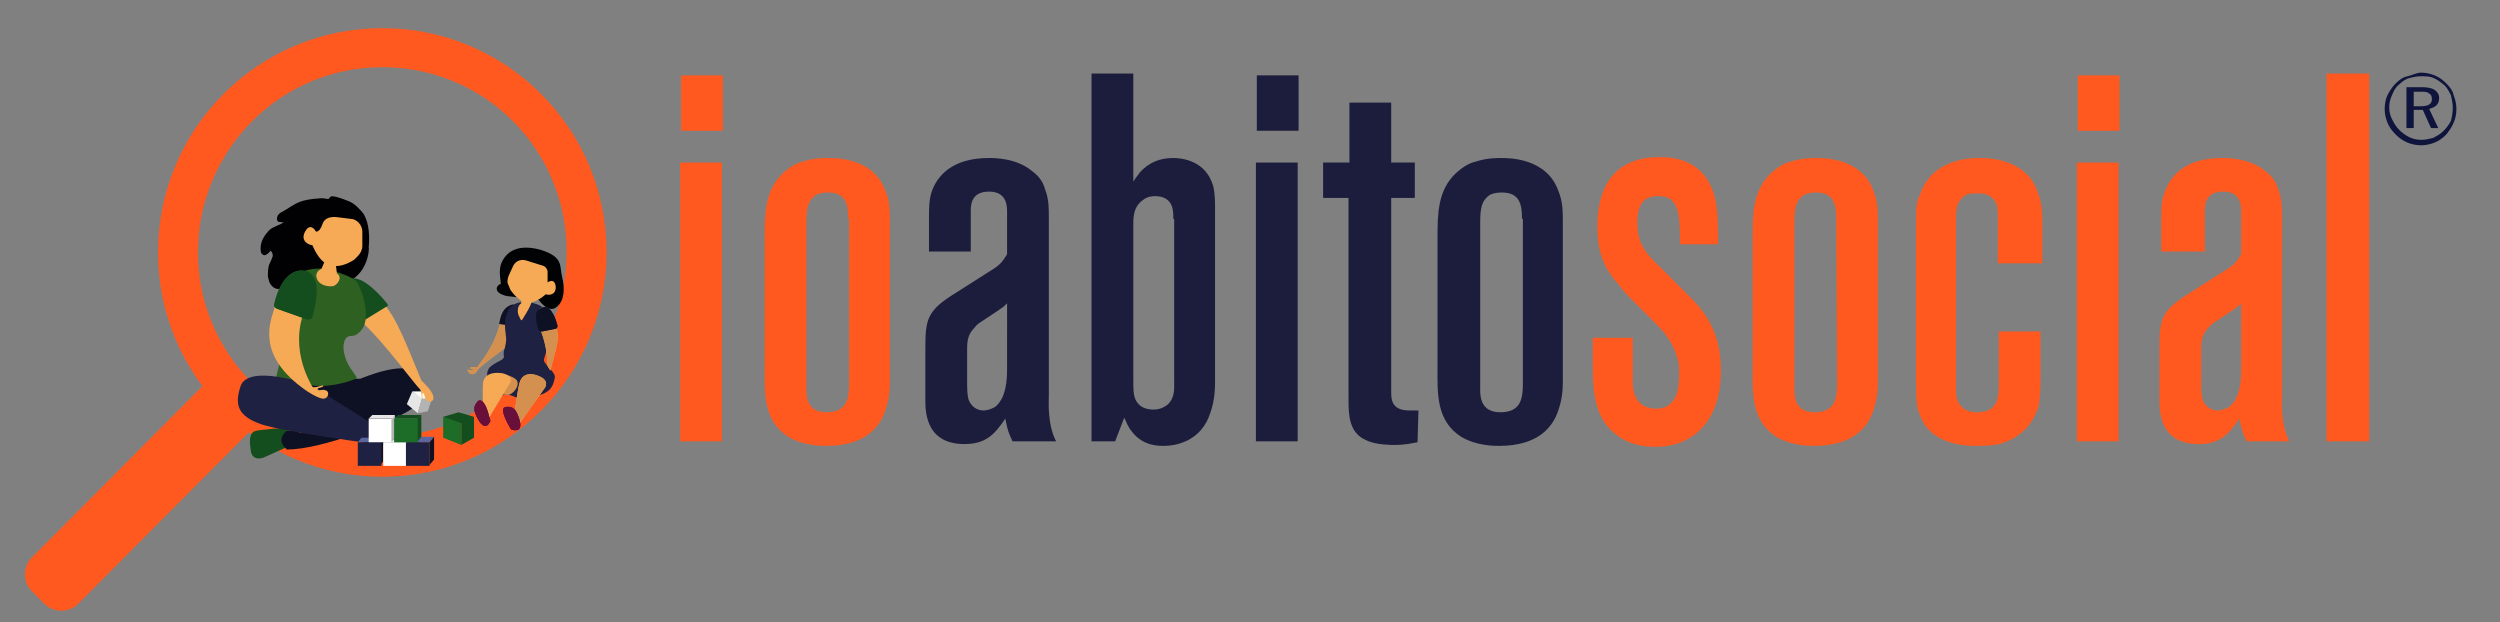 <?xml version="1.0" encoding="utf-8"?>
<!-- Generator: Adobe Illustrator 24.0.3, SVG Export Plug-In . SVG Version: 6.00 Build 0)  -->
<svg version="1.1" id="Layer_1" xmlns="http://www.w3.org/2000/svg" xmlns:xlink="http://www.w3.org/1999/xlink" x="0px" y="0px"
	 viewBox="0 0 275.3 68.5" style="enable-background:new 0 0 275.3 68.5;" xml:space="preserve">
<rect x="0" y="0" width="275.3" height="68.5" fill="#808080" stroke="none"/>
<style type="text/css">
	.st0{fill:#0F143C;}
	.st1{fill:#FF591F;}
	.st2{fill:#1C1D3C;}
	.st3{fill:none;stroke:#010103;stroke-width:0.646;stroke-miterlimit:10;}
	.st4{fill:#144E1E;}
	.st5{fill:#0E1023;}
	.st6{fill:#E6E6E6;}
	.st7{fill:#B3B3B3;}
	.st8{fill:#FFFFFF;}
	.st9{fill:#010103;}
	.st10{fill:#F6AA55;}
	.st11{fill:#2D6021;}
	.st12{fill:#1E2141;}
	.st13{fill:#5A66A0;}
	.st14{fill:#AF1417;}
	.st15{fill:#1D6D29;}
	.st16{fill:#D3904F;}
	.st17{fill:#010203;}
	.st18{fill:#8D1548;}
	.st19{fill:#680F3A;}
</style>
<title>Risorsa 1</title>
<g>
	<g>
		<path class="st0" d="M266.6,8c0.5,0,1,0.1,1.5,0.3c0.5,0.2,0.9,0.5,1.3,0.9c0.4,0.4,0.7,0.8,0.8,1.3c0.2,0.5,0.3,1,0.3,1.5
			s-0.1,1.1-0.3,1.5c-0.2,0.5-0.5,0.9-0.8,1.3c-0.4,0.4-0.8,0.7-1.3,0.9c-0.5,0.2-1,0.3-1.5,0.3c-0.5,0-1-0.1-1.5-0.3
			c-0.5-0.2-0.9-0.5-1.3-0.9c-0.4-0.4-0.7-0.8-0.9-1.3c-0.2-0.5-0.3-1-0.3-1.5c0-0.5,0.1-1.1,0.3-1.5s0.5-0.9,0.9-1.3
			c0.4-0.4,0.8-0.7,1.3-0.8S266.1,8,266.6,8z M270.1,11.9c0-0.5-0.1-0.9-0.2-1.4c-0.2-0.4-0.4-0.8-0.7-1.1c-0.4-0.3-0.7-0.6-1.2-0.8
			c-0.4-0.2-0.9-0.2-1.4-0.2c-0.5,0-0.9,0.1-1.3,0.2s-0.8,0.4-1.1,0.7c-0.4,0.3-0.6,0.7-0.8,1.2c-0.2,0.4-0.3,0.9-0.3,1.3
			c0,0.5,0.1,0.9,0.3,1.3c0.2,0.4,0.4,0.8,0.8,1.2c0.3,0.3,0.7,0.6,1.1,0.8c0.4,0.2,0.9,0.3,1.3,0.3c0.5,0,0.9-0.1,1.3-0.2
			c0.4-0.2,0.8-0.4,1.2-0.8c0.3-0.3,0.6-0.7,0.8-1.1C270,12.9,270.1,12.4,270.1,11.9z M266.7,9.6c0.6,0,1.1,0.1,1.4,0.3
			c0.3,0.2,0.5,0.5,0.5,0.9c0,0.3-0.1,0.6-0.3,0.8c-0.2,0.2-0.5,0.3-0.8,0.4l1,2.1h-0.8l-0.9-2h-1v2h-0.8V9.6H266.7z M266.6,10.1
			h-0.8v1.6h0.8c0.5,0,0.8-0.1,0.9-0.2c0.2-0.1,0.3-0.3,0.3-0.6c0-0.3-0.1-0.5-0.3-0.6C267.3,10.1,267,10.1,266.6,10.1z"/>
	</g>
</g>
<g>
	<g>
		<path class="st1" d="M74.9,48.6V17.9h4.6v30.7H74.9z M75,14.4V8.3h4.6v6.1H75z"/>
		<path class="st1" d="M97.5,45.2c-0.6,1.8-2.2,3.9-6.5,3.9c-0.6,0-2.5,0-4.2-1c-2.8-1.8-2.6-4.9-2.6-7.7V26.2c0-2.6,0-5.3,2.1-7.2
			c0.9-0.8,1.6-1.1,2.1-1.2c0.6-0.2,1.4-0.4,2.8-0.4c0.9,0,5,0,6.3,3.6c0.5,1.2,0.5,2.3,0.5,3.6v17.3C98,43.1,97.9,44,97.5,45.2z
			 M93.4,24.1c0-1.5-0.2-2.9-2.2-2.9c-0.2,0-0.9,0-1.4,0.3c-0.8,0.6-1,1.3-1,3v18.1c0,0.6-0.2,2.8,2.2,2.8c2.2,0,2.5-1.4,2.5-3.1
			V24.1z"/>
		<path class="st2" d="M111.5,48.6c-0.4-0.9-0.5-1-0.8-2.5c-1.2,1.8-2.2,2.8-4.5,2.8c-4.5,0-4.3-4-4.3-5.1v-5.5c0-3,0.2-4,2.8-5.7
			l4.4-2.8c1.2-0.7,1.4-1.2,1.8-1.8v-4.6c0-0.7,0-2.3-2-2.3c-2.1,0-2,1.7-2,2.3v4.3h-4.6V24c0-1,0-2,0.3-2.9
			c0.6-1.7,2.2-3.7,6.3-3.7c0.6,0,3,0,4.7,1.4c0.4,0.3,1.2,0.9,1.5,2.1c0.4,1,0.4,2.1,0.4,3.1v19.5c0,0.6-0.2,3.2,0.8,5.1
			L111.5,48.6L111.5,48.6z M110.9,33.4c-0.4,0.4-0.4,0.4-1,0.8l-1.8,1.2c-0.3,0.2-0.5,0.3-0.8,0.7c-0.7,0.7-0.8,1.4-0.8,2.4v3.1
			c0,1.3,0,2,0.2,2.5c0.3,0.7,0.9,1.1,1.6,1.1c0.6,0,1.1-0.3,1.3-0.4c1.2-1,1.3-2.9,1.3-4.3L110.9,33.4L110.9,33.4z"/>
		<path class="st2" d="M133.3,45.4c-1,3.3-4,3.7-5.1,3.7c-0.7,0-2.3,0-3.5-1.5c-0.5-0.6-0.6-1-0.9-1.6l-1,2.6h-2.6V8.1h4.6v11.9
			c0.3-0.5,0.6-0.8,0.7-1c1-1.1,2.2-1.6,3.7-1.6c1,0,3.6,0.3,4.4,3.1c0.2,0.8,0.2,2,0.2,2.1v19.5C133.8,42.6,133.8,44,133.3,45.4z
			 M129.2,24.1c0-0.5,0.2-2.5-2-2.5c-0.2,0-0.8,0-1.3,0.4c-0.9,0.6-1.1,1.5-1.1,2.6v17.2c0,1,0,1.6,0.2,2.1c0.2,0.5,0.7,1.2,2,1.2
			c0.2,0,0.7,0,1.2-0.3c1.2-0.6,1.1-2.1,1.1-2.3V24.1L129.2,24.1z"/>
		<path class="st2" d="M138.3,48.6V17.9h4.6v30.7H138.3z M138.4,14.4V8.3h4.6v6.1H138.4z"/>
		<path class="st2" d="M156.1,48.7c-0.6,0.1-1.3,0.3-2.6,0.3c-0.2,0-2,0-3-0.5c-2-0.8-2-2.9-2-4.6V21.8h-2.8v-3.9h2.9v-6.6h4.6v6.6
			h2.6v3.9h-2.6V43c0,0.8-0.1,2.2,2,2.2h1L156.1,48.7z"/>
		<path class="st2" d="M171.6,45.2c-0.6,1.8-2.2,3.9-6.5,3.9c-0.6,0-2.5,0-4.2-1c-2.8-1.8-2.6-4.9-2.6-7.7V26.2c0-2.6,0-5.3,2.1-7.2
			c0.9-0.8,1.6-1.1,2.1-1.2c0.6-0.2,1.4-0.4,2.8-0.4c0.9,0,5,0,6.3,3.6c0.5,1.2,0.5,2.3,0.5,3.6v17.3C172.1,43.1,172,44,171.6,45.2z
			 M167.6,24.1c0-1.5-0.2-2.9-2.2-2.9c-0.2,0-0.9,0-1.4,0.3c-0.8,0.6-1,1.3-1,3v18.1c0,0.6-0.2,2.8,2.2,2.8c2.2,0,2.5-1.4,2.5-3.1
			V24.1z"/>
		<path class="st1" d="M186.7,47.8c-0.8,0.6-2.1,1.4-4.4,1.4c-0.7,0-2.7,0-4.4-1.4c-2.5-1.9-2.5-5.2-2.5-8v-2.6h4.4v2.6
			c0,0.7,0,1.4,0,2.1c0,0.7,0,3.1,2.6,3.1c0.8,0,1.3-0.3,1.5-0.5c0.7-0.6,1-1.5,1-3.4c0-0.9,0-1.2-0.2-1.6c-0.3-1.5-1.3-2.8-2.3-3.8
			l-2.5-2.5c-0.6-0.6-1.2-1.2-1.6-1.8c-1.9-2.1-2.4-3.9-2.4-6.6c0-0.6,0-4.1,2.2-6c0.8-0.7,2.2-1.5,4.6-1.5c0.9,0,4,0,5.5,2.8
			c0.9,1.6,1,3.3,1,6.8l-4.2,0c0-3.4-0.1-5.4-2.5-5.3c-1.8,0-2.2,1.4-2.2,2.9c0,2.3,0.9,3.4,2.5,4.9l2.1,2.1c0.5,0.5,1,1,1.5,1.5
			c2.2,2.3,3.1,4.6,3.1,7.8C189.5,41.8,189.5,45.6,186.7,47.8z"/>
		<path class="st1" d="M206.3,45.2c-0.6,1.8-2.2,3.9-6.5,3.9c-0.6,0-2.5,0-4.2-1c-2.8-1.8-2.6-4.9-2.6-7.7V26.2c0-2.6,0-5.3,2.1-7.2
			c0.9-0.8,1.6-1.1,2.1-1.2c0.6-0.2,1.4-0.4,2.8-0.4c0.9,0,5,0,6.3,3.6c0.5,1.2,0.5,2.3,0.5,3.6v17.3
			C206.8,43.1,206.7,44,206.3,45.2z M202.2,24.1c0-1.5-0.2-2.9-2.2-2.9c-0.2,0-0.9,0-1.4,0.3c-0.8,0.6-1,1.3-1,3v18.1
			c0,0.6-0.2,2.8,2.2,2.8c2.2,0,2.5-1.4,2.5-3.1L202.2,24.1L202.2,24.1z"/>
		<path class="st1" d="M220,29v-5.2c0,0,0-0.8-0.1-1.2c-0.5-1.4-1.8-1.3-2.2-1.3c-0.6,0-1,0-1.4,0.3c-0.9,0.6-0.9,1.7-0.9,2.7V43
			c0,0.9,0.2,1.7,1.2,2.2c0.5,0.2,1,0.2,1.1,0.2c0.2,0,0.7,0,1.2-0.2c1.2-0.5,1.2-1.9,1.2-3v-5.7h4.6V42c0,0.4,0,1.5-0.2,2.7
			c-0.3,1-1.2,3.2-4,4.1c-0.5,0.2-1.5,0.3-2.8,0.3c-0.7,0-4.9,0.1-6.2-3.2c-0.4-0.9-0.5-1.5-0.5-3.4V24.4c0-1.5,0-2.1,0.4-2.9
			c1.3-4,5.5-4.1,6.6-4.1c0.4,0,1.8,0,3.1,0.5c2.2,0.8,3,2.3,3.3,3.3c0.5,1.2,0.5,2.3,0.5,3.6v4.2L220,29L220,29z"/>
		<path class="st1" d="M228.7,48.6V17.9h4.6v30.7H228.7z M228.8,14.4V8.3h4.6v6.1H228.8z"/>
		<path class="st1" d="M247.4,48.6c-0.4-0.9-0.5-1-0.8-2.5c-1.2,1.8-2.2,2.8-4.5,2.8c-4.5,0-4.3-4-4.3-5.1v-5.5c0-3,0.2-4,2.8-5.7
			l4.4-2.8c1.2-0.7,1.4-1.2,1.8-1.8v-4.6c0-0.7,0-2.3-2-2.3c-2.1,0-2,1.7-2,2.3v4.3H238V24c0-1,0-2,0.4-2.9c0.6-1.7,2.2-3.7,6.3-3.7
			c0.6,0,3,0,4.7,1.4c0.4,0.3,1.2,0.9,1.5,2.1c0.4,1,0.4,2.1,0.4,3.1v19.5c0,0.6-0.2,3.2,0.8,5.1L247.4,48.6L247.4,48.6z
			 M246.8,33.4c-0.4,0.4-0.4,0.4-1,0.8l-1.8,1.2c-0.3,0.2-0.5,0.3-0.8,0.7c-0.7,0.7-0.8,1.4-0.8,2.4v3.1c0,1.3,0,2,0.2,2.5
			c0.3,0.7,0.9,1.1,1.6,1.1c0.6,0,1.1-0.3,1.3-0.4c1.2-1,1.3-2.9,1.3-4.3L246.8,33.4L246.8,33.4z"/>
		<path class="st1" d="M256.2,48.6V8.1h4.7v40.5L256.2,48.6L256.2,48.6z"/>
		<path class="st1" d="M29.8,45.2L8.6,66.5c-1,1-2.7,1-3.7,0l-1.4-1.4c-1-1-1-2.7,0-3.7L25,39.8c1-1,0.2,0.9,1.2,2l1.4,1.4
			C28.6,44.1,30.8,44.2,29.8,45.2z"/>
		<path class="st1" d="M42.1,3.1c-13.7,0-24.7,11.1-24.7,24.7s11.1,24.7,24.7,24.7s24.7-11.1,24.7-24.7C66.8,14.1,55.7,3.1,42.1,3.1
			z M42.1,48.1c-11.2,0-20.3-9.1-20.3-20.3S30.8,7.4,42.1,7.4s20.3,9.1,20.3,20.3S53.3,48.1,42.1,48.1z"/>
		<g>
			<path class="st3" d="M35,16.1"/>
		</g>
		<g>
			<path class="st4" d="M29,50.4c0,0-1.3,0.5-1.4-0.9c-0.2-1.3,0-1.8,0.4-2s3.6-0.4,3.6-0.4l0.5,1.9L29,50.4z"/>
			<path class="st5" d="M33.2,47.7c-1.6-0.7-1.9,0-1.9,0c-0.8,1,0.2,1.7,0.3,1.8h0c3.9,0,11.3-3,13.3-4.2c2.1-1.2,2.1-2.6,0.8-4.2
				c-1.1-1.5-6,0.6-6,0.6L32,42l0.8,2.3L33.2,47.7z"/>
			<polygon class="st6" points="44.8,44.5 46,45.5 46.5,43.8 45.4,43.1 			"/>
			<polygon class="st7" points="47.1,45.3 46,45.5 46.5,43.8 47.6,43.8 			"/>
			<polygon class="st8" points="46.6,43.1 47.6,43.8 46.5,43.9 45.4,43.1 			"/>
			<path class="st9" d="M37,31.3c-0.3-0.2-0.8-0.2-1.2,0c-0.4,0.2-0.7,0.4-1.1,0.7c-0.3,0.2-0.5,0.3-0.8,0.3c-0.3,0-0.6-0.1-0.8-0.5
				c-0.3-0.6,0.1-0.9-0.2-1.4c-0.5-0.2-0.6,0.2-0.7,0.4c-0.3,0.5-0.6,0.9-1.1,1c-0.5,0.1-1,0-1.3-0.5c-0.2-0.2-0.2-0.6-0.3-0.8
				c0-0.5,0-1.1,0.2-1.5c0.1-0.2,0.2-0.4,0.3-0.7c0.1-0.2,0-0.5-0.2-0.7c-0.2,0.3-0.7,0.7-0.9,0.4c-0.2-0.1-0.2-0.4-0.2-0.7
				c0-0.8,0.5-1.5,1-2c0.5-0.4,1.1-0.5,1.5-0.8c-0.2-0.1-0.7,0.1-0.7-0.4c0-0.5,0.4-0.7,0.8-0.9c1.3-0.8,1.6-1.1,3.2-1.3
				c1.2-0.1,0.8-0.1,1.5,0c0.5,0.1,0-0.5,1.1-0.2c0.7,0.2,0.9,0.3,1.4,0.5c0.5,0.2,1.1,0.8,1.5,1.3c0.7,1.1,0.7,2.6,0.6,3.8
				C40.7,27.3,40.5,31.1,37,31.3"/>
			<path class="st4" d="M44.1,46.9c0.2,0,1.3-0.3,1.8,0.8c0.5,1.1,0.2,1.5-0.1,1.7c-0.3,0.3-1.3,0-1.7-0.1c-0.4-0.1-2.5-0.4-2.5-0.4
				v-1.5l2.3-0.6"/>
			<path class="st10" d="M40,35.6c0,0-3.2-3-1.8-4.2C40,30,42,33,42.9,34.3s1.8,3.4,3.5,7.6l0,0c0,0,1.2,1.1,1.3,1.7
				c0.2,0.6-0.4,0.8-0.7,0.5c-0.3-0.3-0.2-0.7-0.4-0.8c-0.2-0.1,0,0.6-0.1,0.7c-0.1,0.1,0-0.9-0.3-1.2C45.8,42.5,42.3,37.7,40,35.6z
				"/>
			<path class="st4" d="M39.4,35.7l3.1-1.9c0.2,0,0.3-0.3,0.1-0.4c-0.7-0.9-2.7-3.1-4-2.7C37,31.2,36,33.5,39.4,35.7z"/>
			<path class="st11" d="M32,30.6c0,0,2-1.6,4.6-0.8c1,0.3,2.5,0.8,2.8,1.4c0.9,1.7,1.2,4.1,0.5,5c-0.5,0.7-0.9,0.8-1.3,0.8
				c-0.3,0-0.5,0.2-0.6,0.4c-0.2,0.4-0.3,1.1,0.1,2.2c0.4,1.1,1.5,2.1,1.1,2.1c0,0-1.8,0.8-3.9,0.8s-4.9-0.9-4.9-0.9s0.6-2.7,1-3.7
				C31.9,36.9,32,30.6,32,30.6z"/>
			<path class="st10" d="M39.9,27.1v-1.6c0-0.7-0.6-1.4-1.3-1.4l-2.4-0.3c-0.3,0-0.6,0.1-0.7,0.4l-0.7,1.3c0,0-0.6-1.1-1.2,0
				s0.5,1.5,0.8,1.5c0,0,0.5,1.3,1.3,1.9l-0.3,0.7c0,0-0.8,0.3-0.5,1.1c0.3,0.8,1.4,0.9,1.8,0.8c0.4-0.1,1.1-0.9,0.4-1.4L37,29.3
				c1,0,2-0.7,2-0.7l0.4-0.4C39.7,27.9,39.9,27.5,39.9,27.1z"/>
			<path class="st12" d="M34.2,42.4c0,0-6.8-2.4-7.7,0.1c-0.7,2.1-0.3,3.3,2.2,4.2c2.6,0.9,13.4,2.3,13.4,2.3s1.1-0.6,0-1.6
				C42.2,47.4,36.6,43.9,34.2,42.4L34.2,42.4z"/>
			<path class="st10" d="M34.1,33c0,0,1.2-2.2-0.5-2.8c-1.6-0.6-3,2.3-3.4,3.8c-0.4,1.4-2.1,5.1,3.5,9c0,0,1.3,0.9,1.9,0.9
				s0.7-0.8,0.3-0.9c-0.4-0.2-0.7,0.1-0.9-0.1c-0.2-0.2,0.6-0.2,0.6-0.4s-0.9,0.3-1.2,0.1C34.2,42.2,31.4,37.8,34.1,33z"/>
			<path class="st11" d="M30.5,34c-0.2-0.1-0.4-0.3-0.3-0.5c0.2-1,1.1-3.9,3.2-3.7c2.2,0.2,1.4,3.8,1,5.1c0,0.2-0.3,0.3-0.5,0.3
				L30.5,34z"/>
			<path class="st4" d="M30.5,34c-0.2-0.1-0.4-0.3-0.3-0.5c0.2-1,1.1-3.9,3.2-3.7c2.2,0.2,1.4,3.8,1,5.1c0,0.2-0.3,0.3-0.5,0.3
				L30.5,34z"/>
			<path class="st9" d="M34.8,25.5c0,0,0.4,0.1,0.7-0.8c0.3-0.9,1.2-0.8,1.6-0.8c0.5,0-1.7-0.7-1.7-0.7l-0.9,1.6"/>
		</g>
		<g>
			<polyline class="st5" points="41.9,48.7 42.2,48.4 42.2,50.8 41.9,51.2 			"/>
			<polygon class="st13" points="39.8,48.2 39.4,48.7 42,48.7 42.4,48.2 			"/>
			<polygon class="st13" points="45.3,48.1 44.7,48.7 47.3,48.7 47.8,48.1 			"/>
			<polygon class="st6" points="42.4,48.4 42.2,48.7 44.8,48.7 45,48.4 			"/>
			<rect x="39.4" y="48.7" class="st12" width="2.6" height="2.6"/>
			<rect x="42.2" y="48.7" class="st8" width="2.6" height="2.6"/>
			<rect x="44.7" y="48.7" class="st12" width="2.6" height="2.6"/>
			<rect x="40.6" y="46.1" class="st8" width="2.6" height="2.6"/>
			<polyline class="st5" points="47.3,48.7 47.8,48.1 47.8,50.6 47.3,51.2 			"/>
			<polyline class="st7" points="43.1,46.1 43.5,45.7 43.6,48.1 43.1,48.7 			"/>
			<polyline class="st4" points="45.9,46.1 46.4,45.7 46.4,48.1 45.9,48.7 			"/>
			<path class="st14" d="M44.7,48.7"/>
			<polygon class="st4" points="43.8,45.7 43.4,46.1 46,46.1 46.4,45.7 			"/>
			<polygon class="st6" points="41,45.7 40.6,46.1 43.2,46.1 43.5,45.7 			"/>
			<rect x="43.4" y="46.1" class="st15" width="2.6" height="2.6"/>
		</g>
		<path class="st10" d="M52.5,40.8c1.1-1.1,2.6-2,3.3-2.7c1.3-1.4,1.7-3.2,1.2-4c-0.5-0.8-1.5,0.5-1.5,0.5c-0.7,1.2-0.4,2.6-3,5.9
			c0,0-0.6-0.2-0.7,0c-0.1,0.2,0.4,0.1,0.4,0.1s-0.2,0.2-0.3,0.2c-0.1,0-0.5-0.2-0.4,0c0.1,0.3,0.6,0.7,1,0.1
			C52.8,40.5,52.5,40.8,52.5,40.8z"/>
		<path class="st16" d="M52.5,40.8c1.1-1.1,2.6-2,3.3-2.7c1.3-1.4,1.7-3.2,1.2-4c-0.5-0.8-1.5,0.5-1.5,0.5c-0.7,1.2-0.4,2.6-3,5.9
			c0,0-0.6-0.2-0.7,0c-0.1,0.2,0.4,0.1,0.4,0.1s-0.2,0.2-0.3,0.2c-0.1,0-0.5-0.2-0.4,0c0.1,0.3,0.6,0.7,1,0.1
			C52.8,40.5,52.5,40.8,52.5,40.8z"/>
		<path class="st5" d="M56.6,33.5c0,0-0.2,0,0.1,0.1c0.3,0.1,0.2,0.9,0.2,0.9l-0.4,1.4l-1.4-0.2c-0.1,0-0.2-0.1-0.1-0.2
			C55.1,35,55.3,33.7,56.6,33.5z"/>
		<path class="st16" d="M53.8,42.3c-0.1-0.1-0.5-0.9,0.4-1.5c0.9-0.6,1.5-0.5,2,0.2c0.4,0.6,1.9,0,2.3-0.2c0.1,0,0.2,0,0.2,0l0,0
			c0.1,0.1,0.1,0.2,0,0.3c-0.3,0.5-1.4,1.9-2.3,2.1C54.4,43.6,53.8,42.3,53.8,42.3z"/>
		<path class="st12" d="M55.6,38.3c0.1-0.5,0.2-0.9,0.1-1.4c-0.2-1.3-0.3-4,2.6-3.6c4.3,0.6,1.5,5.9,1.6,6.4
			c0.1,0.5,1.3,1.3,1.2,1.9c-0.2,0.9-0.4,1.6-2,2c-0.8,0.2-1.1,0.4-2.1,0.2c-0.5-0.1-0.7-0.4-1.5-0.3c-0.6,0.1-0.8-0.3-1-0.3
			c-0.3-0.1-1.5-2.1-0.4-2.9c0.8-0.6,1.3-0.6,1.4-1C55.4,38.9,55.5,38.6,55.6,38.3z"/>
		<path class="st17" d="M59.3,33c0,0,1.1,1.6,2,0.8c0.9-0.7,0.9-2.1,0.6-3.3c-0.3-1.2,0.2-2.2-2.4-3c-2.6-0.7-3.8,0.3-4.3,1.5
			c-0.4,1.1,0.1,2.3-0.1,2.3c-0.3,0-1,0.9,0.7,1.3"/>
		<path class="st10" d="M60.3,31.1l0-1.2c0-0.2-0.2-0.5-0.4-0.6L58,28.7c-0.6-0.2-1.2,0-1.5,0.6L56,30.4c-0.1,0.3-0.2,0.7,0,1
			l0.2,0.5c0,0,0.5,0.8,1.2,1.2h0l0,0.3c-0.5,0.3-0.4,1.1-0.3,1.3c0.4,0.8,0.2,0.8,0.9-0.3c0.3-0.5,0.5-1,0.5-1v-0.1l0,0
			c0.9-0.2,1.6-0.9,1.6-0.9c0.2,0.1,1.1,0.2,1.1-0.8C61.1,30.5,60.3,31.1,60.3,31.1z"/>
		<path class="st10" d="M60.6,40.8c0.3-1.2,0.7-2.4,0.8-3.3c0.1-1.7-0.6-3.3-1.4-3.6c-0.8-0.3-0.8,1.2-0.8,1.2c0.1,1.2,1,2,1.1,5.2"
			/>
		<path class="st16" d="M60.6,40.8c0.3-1.2,0.7-2.4,0.8-3.3c0.1-1.7-0.6-3.3-1.4-3.6c-0.8-0.3-0.8,1.2-0.8,1.2c0.1,1.2,1,2,1.1,5.2"
			/>
		<path class="st12" d="M59.1,35.6c0,0-0.2-1.1,0.1-1.4c0.4-0.3,1-0.8,1.6,0.2c0.4,0.6,0.5,1.2,0.6,1.5c0,0.1-0.1,0.3-0.2,0.3
			l-1.5,0.3c-0.1,0-0.3,0-0.4-0.2L59.1,35.6z"/>
		<path class="st5" d="M59.1,35.6c0,0-0.2-1.1,0.1-1.4c0.4-0.3,1-0.8,1.6,0.2c0.4,0.6,0.5,1.2,0.6,1.5c0,0.1-0.1,0.3-0.2,0.3
			l-1.5,0.3c-0.1,0-0.3,0-0.4-0.2L59.1,35.6z"/>
		<path class="st16" d="M54.9,43.3c0,0,0.6,0.2,1,0.2s1.2-0.7,1.1-1.4s-2-1-2-1C55,41.1,54.9,43.3,54.9,43.3z"/>
		<path class="st10" d="M56.2,42.1c0,0,0.4-0.7-0.9-1c-1.3-0.2-2,0.3-2.1,1c-0.1,0.7,0,3.8,0,3.8l0.6,0.2L56.2,42.1z"/>
		<path class="st18" d="M53.2,44.3c0,0-0.3-0.4-0.6-0.1c-0.3,0.4-0.6,0.7-0.1,1.7c0.5,1,0.8,1,1,1c0.2,0,0.5-0.4,0.5-0.6
			C53.9,46.2,53.7,44.8,53.2,44.3z"/>
		<path class="st10" d="M60,42.7c0,0,0.6-0.8-0.7-1.3c-1.2-0.5-1.9,0-2.1,0.8c-0.2,0.7-0.7,4.3-0.7,4.3l0.6,0.3L60,42.7z"/>
		<path class="st16" d="M60,42.7c0,0,0.6-0.8-0.7-1.3c-1.2-0.5-1.9,0-2.1,0.8c-0.2,0.7-0.7,4.3-0.7,4.3l0.6,0.3L60,42.7z"/>
		<path class="st18" d="M55.4,45.3c0,0-0.1-0.5,0.4-0.5c0.5,0,0.9,0,1.3,1.1c0.4,1.1,0.1,1.3,0,1.4c-0.1,0.1-0.6,0.1-0.8,0
			C56.2,47.2,55.5,46,55.4,45.3z"/>
		<path class="st18" d="M53.2,44.3c0,0-0.3-0.4-0.6-0.1c-0.3,0.4-0.6,0.7-0.1,1.7c0.5,1,0.8,1,1,1c0.2,0,0.5-0.4,0.5-0.6
			C53.9,46.2,53.7,44.8,53.2,44.3z"/>
		<path class="st19" d="M53.2,44.3c0,0-0.3-0.4-0.6-0.1c-0.3,0.4-0.6,0.7-0.1,1.7c0.5,1,0.8,1,1,1c0.2,0,0.5-0.4,0.5-0.6
			C53.9,46.2,53.7,44.8,53.2,44.3z"/>
		<path class="st18" d="M55.4,45.3c0,0-0.1-0.5,0.4-0.5c0.5,0,0.9,0,1.3,1.1c0.4,1.1,0.1,1.3,0,1.4c-0.1,0.1-0.6,0.1-0.8,0
			C56.2,47.2,55.5,46,55.4,45.3z"/>
		<path class="st19" d="M55.4,45.3c0,0-0.1-0.5,0.4-0.5c0.5,0,0.9,0,1.3,1.1c0.4,1.1,0.1,1.3,0,1.4c-0.1,0.1-0.6,0.1-0.8,0
			C56.2,47.2,55.5,46,55.4,45.3z"/>
		<g>
			<polygon class="st15" points="48.8,48.2 50.8,49 50.8,46.4 48.8,45.9 			"/>
			<polygon class="st4" points="52.2,48.2 50.8,49 50.8,46.4 52.2,45.9 			"/>
			<polygon class="st4" points="50.5,45.4 52.2,45.9 50.8,46.6 48.8,45.9 			"/>
		</g>
	</g>
</g>
</svg>
